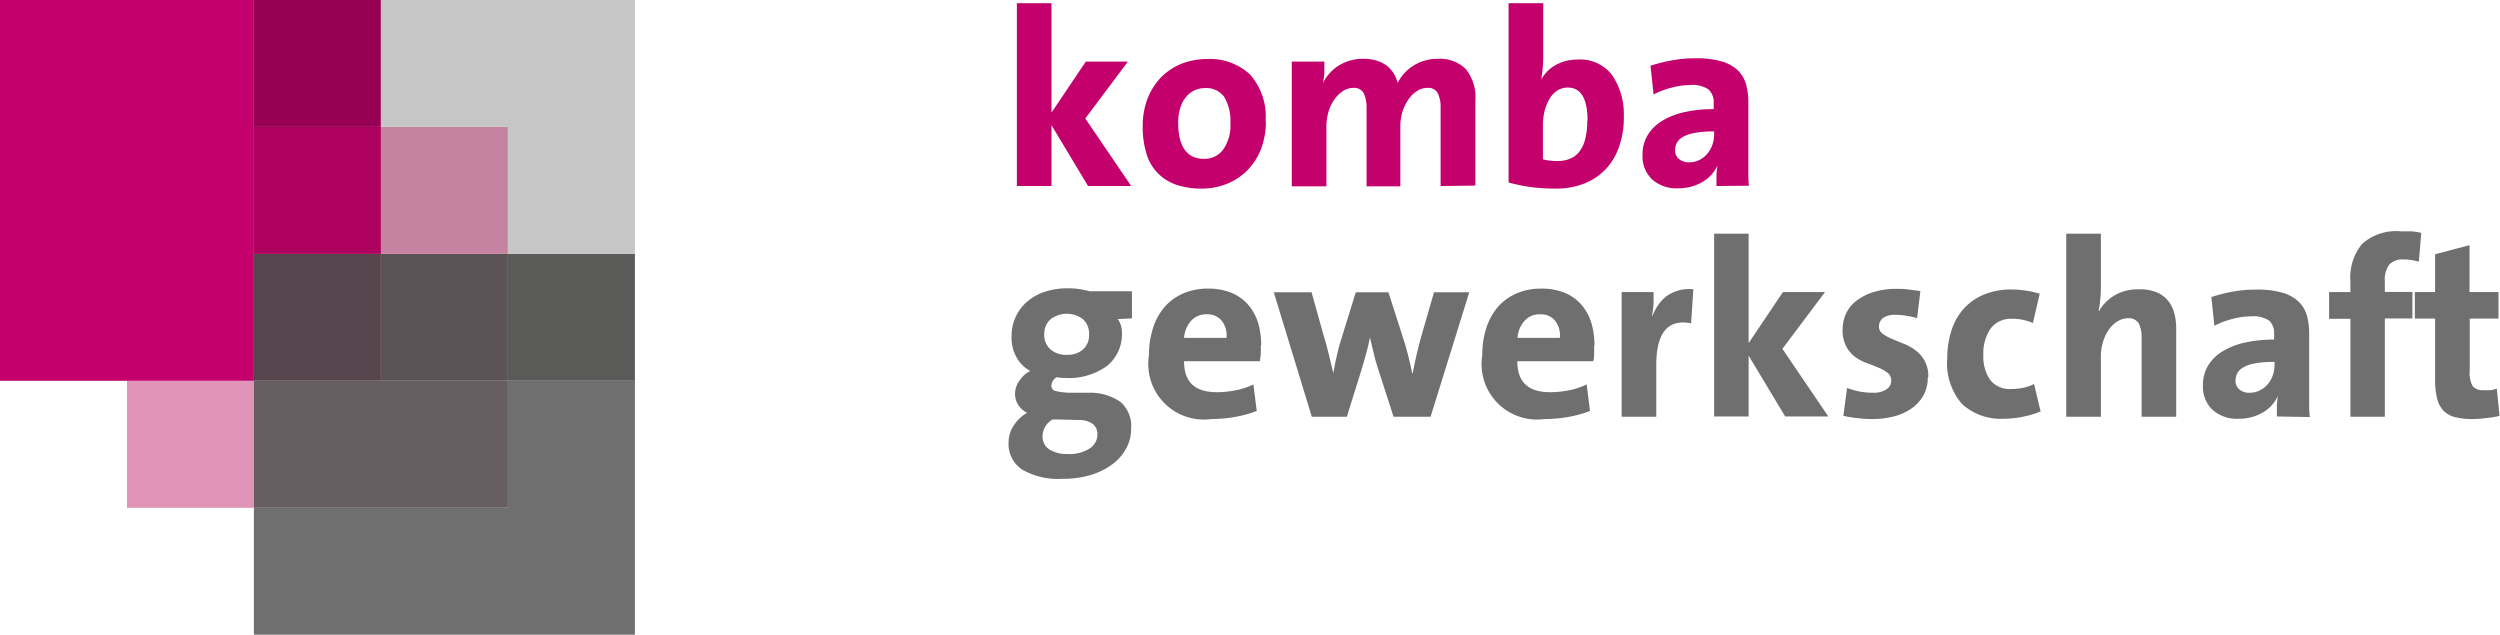 <svg id="Ebene_1" data-name="Ebene 1" xmlns="http://www.w3.org/2000/svg" viewBox="0 0 234.64 59.57">
  <defs>
    <style>
      .cls-1 {
        fill: #e094b7;
      }

      .cls-2 {
        fill: #56454c;
      }

      .cls-3 {
        fill: #5b5356;
      }

      .cls-4 {
        fill: #c583a1;
      }

      .cls-5 {
        fill: #675e62;
      }

      .cls-6 {
        fill: #ae005f;
      }

      .cls-7 {
        fill: #980053;
      }

      .cls-8 {
        fill: #5a5a59;
      }

      .cls-12, .cls-9 {
        fill: #706f6f;
      }

      .cls-10, .cls-13 {
        fill: #c3006b;
      }

      .cls-11 {
        fill: #c6c6c6;
      }

      .cls-12, .cls-13 {
        fill-rule: evenodd;
      }
    </style>
  </defs>
  <g>
    <polygon class="cls-1" points="11.92 35.74 23.83 35.74 23.83 47.66 11.92 47.66 11.92 35.74 11.92 35.74"/>
    <polygon class="cls-2" points="23.83 23.83 35.75 23.83 35.75 35.74 23.83 35.74 23.83 23.83 23.83 23.83"/>
    <polygon class="cls-3" points="35.75 23.83 47.67 23.83 47.67 35.74 35.75 35.74 35.75 23.83 35.75 23.83"/>
    <polygon class="cls-4" points="35.75 11.91 47.67 11.91 47.67 23.83 35.75 23.83 35.75 11.91 35.75 11.91"/>
    <polygon class="cls-5" points="23.83 35.74 47.67 35.74 47.67 47.66 23.83 47.66 23.83 35.74 23.83 35.74"/>
    <polygon class="cls-6" points="23.83 11.91 35.75 11.91 35.75 23.83 23.83 23.83 23.83 11.91 23.83 11.91"/>
    <polygon class="cls-7" points="23.83 0 35.75 0 35.75 11.91 23.83 11.91 23.83 0 23.83 0"/>
    <polygon class="cls-8" points="47.67 23.83 59.59 23.83 59.59 35.74 47.67 35.74 47.67 23.83 47.67 23.83"/>
    <polygon class="cls-9" points="47.67 35.74 59.59 35.74 59.59 59.57 23.83 59.57 23.83 47.66 47.67 47.66 47.67 35.74 47.67 35.74"/>
    <polygon class="cls-10" points="23.83 0 23.83 35.74 0 35.74 0 0 23.83 0 23.83 0"/>
    <polygon class="cls-11" points="35.75 0 59.59 0 59.59 23.83 47.67 23.83 47.67 11.91 35.75 11.91 35.75 0 35.75 0"/>
    <path class="cls-12" d="M283,432.65a1.22,1.22,0,0,0-.41-.95,2.13,2.13,0,0,0-1.33-.39l-1.95-.05h-.26l-.26,0a1.83,1.83,0,0,0-.94,1.6,1.42,1.42,0,0,0,.62,1.2,3,3,0,0,0,1.71.44,3.51,3.51,0,0,0,2.11-.53,1.56,1.56,0,0,0,.71-1.28Zm-.78-9.36a1.87,1.87,0,0,0-.55-1.42,2.5,2.5,0,0,0-3.09,0,1.84,1.84,0,0,0-.57,1.39,1.79,1.79,0,0,0,.57,1.41,2.2,2.2,0,0,0,1.57.52,2.17,2.17,0,0,0,1.51-.51,1.8,1.8,0,0,0,.56-1.4Zm2.68-1.45a1.88,1.88,0,0,1,.3.58,2.43,2.43,0,0,1,.1.73,3.81,3.81,0,0,1-1.37,3.06,6.06,6.06,0,0,1-4,1.15,3.18,3.18,0,0,1-.75-.07,1,1,0,0,0-.5.78.49.49,0,0,0,.37.51,5.92,5.92,0,0,0,1.38.17l1.73,0a5,5,0,0,1,3,.86,3,3,0,0,1,1,2.55,3.73,3.73,0,0,1-.46,1.82,4.61,4.61,0,0,1-1.29,1.48,6.65,6.65,0,0,1-2,1,9,9,0,0,1-2.68.37A6.78,6.78,0,0,1,276,436a2.87,2.87,0,0,1-1.34-2.59,2.82,2.82,0,0,1,.53-1.65,3.68,3.68,0,0,1,1.21-1.13,2,2,0,0,1-.82-.72,1.81,1.81,0,0,1-.31-1.06,2.11,2.11,0,0,1,.43-1.26,2.47,2.47,0,0,1,1-.88,3.21,3.21,0,0,1-1.27-1.24,3.78,3.78,0,0,1-.49-2,4.38,4.38,0,0,1,.34-1.73,4.19,4.19,0,0,1,1-1.43,4.84,4.84,0,0,1,1.67-1,6.85,6.85,0,0,1,2.32-.36,6.19,6.19,0,0,1,1.07.08,8.84,8.84,0,0,1,.95.2h3.95v2.54Z" transform="translate(-180 -391.89)"/>
    <path class="cls-12" d="M295.11,423.6a2.21,2.21,0,0,0-.46-1.63,1.75,1.75,0,0,0-1.4-.58,1.89,1.89,0,0,0-1.46.61,2.74,2.74,0,0,0-.66,1.6Zm3.22.73a5.53,5.53,0,0,1,0,.69c0,.25-.05.5-.08.77h-7.12c0,1.94,1,2.91,3.08,2.91a8.84,8.84,0,0,0,1.76-.18,6.55,6.55,0,0,0,1.67-.55l.31,2.49a10.9,10.9,0,0,1-2.07.57,13.3,13.3,0,0,1-2.19.19,5.21,5.21,0,0,1-5.85-6,8.12,8.12,0,0,1,.36-2.48,5.59,5.59,0,0,1,1.07-2,4.89,4.89,0,0,1,1.74-1.29,5.73,5.73,0,0,1,2.37-.47,5.63,5.63,0,0,1,2.24.41,4.15,4.15,0,0,1,1.55,1.13,4.71,4.71,0,0,1,.91,1.68,7.24,7.24,0,0,1,.29,2.07Z" transform="translate(-180 -391.89)"/>
    <path class="cls-9" d="M314.27,431h-3.48l-1.53-4.75c-.13-.4-.24-.82-.34-1.26s-.22-.9-.34-1.42h0c-.11.55-.23,1.06-.36,1.52s-.27.94-.41,1.42L306.41,431h-3.29l-3.57-11.68h3.55l1.1,3.95c.18.58.34,1.17.49,1.77s.3,1.23.45,1.87h0c.12-.69.25-1.31.38-1.87s.29-1.1.46-1.63l1.27-4.09h3.06l1.27,3.95c.22.66.4,1.27.55,1.85s.29,1.18.41,1.79h.05c.13-.64.25-1.24.38-1.79s.27-1.12.44-1.71l1.18-4.09h3.31L314.27,431Z" transform="translate(-180 -391.89)"/>
    <path class="cls-12" d="M326.4,423.6a2.21,2.21,0,0,0-.46-1.63,1.73,1.73,0,0,0-1.4-.58,1.87,1.87,0,0,0-1.45.61,2.62,2.62,0,0,0-.66,1.6Zm3.22.73q0,.33,0,.69c0,.25,0,.5-.09.77h-7.12c0,1.94,1,2.91,3.08,2.91a8.84,8.84,0,0,0,1.76-.18,6.42,6.42,0,0,0,1.67-.55l.31,2.49a10.9,10.9,0,0,1-2.07.57,13.3,13.3,0,0,1-2.19.19,5.21,5.21,0,0,1-5.85-6,8.12,8.12,0,0,1,.36-2.48,5.76,5.76,0,0,1,1.07-2,4.89,4.89,0,0,1,1.74-1.29,5.74,5.74,0,0,1,2.38-.47,5.62,5.62,0,0,1,2.23.41,4.07,4.07,0,0,1,1.55,1.13,4.71,4.71,0,0,1,.91,1.68,7.24,7.24,0,0,1,.29,2.07Z" transform="translate(-180 -391.89)"/>
    <path class="cls-12" d="M338.72,422.24q-3.27-.66-3.27,3.94V431H332.2V419.3h3c0,.26,0,.6,0,1a7.85,7.85,0,0,1-.15,1.21h.05a5,5,0,0,1,.54-1,3.63,3.63,0,0,1,.78-.83,3.67,3.67,0,0,1,2.51-.64l-.21,3.2Z" transform="translate(-180 -391.89)"/>
    <polygon class="cls-9" points="167.55 39.09 164.12 33.38 164.12 39.09 160.88 39.09 160.88 21.93 164.12 21.93 164.12 32.2 167.01 27.9 167.34 27.41 171.29 27.41 167.29 32.74 171.6 39.09 167.55 39.09 167.55 39.09"/>
    <path class="cls-9" d="M360.93,427.34a3.37,3.37,0,0,1-.37,1.6,3.71,3.71,0,0,1-1.06,1.22,5,5,0,0,1-1.66.79,8.23,8.23,0,0,1-2.2.27,11.15,11.15,0,0,1-1.34-.09,8.63,8.63,0,0,1-1.29-.22l.35-2.61a6.84,6.84,0,0,0,1.14.33,6.58,6.58,0,0,0,1.29.12,2.16,2.16,0,0,0,1.25-.31.93.93,0,0,0,.46-.82.89.89,0,0,0-.34-.74,3.58,3.58,0,0,0-.85-.48c-.33-.14-.7-.29-1.09-.43a4.35,4.35,0,0,1-1.09-.57,2.92,2.92,0,0,1-.85-1,3.22,3.22,0,0,1-.34-1.6,3.57,3.57,0,0,1,.32-1.47,3.2,3.2,0,0,1,.95-1.19,5,5,0,0,1,1.58-.82A7.13,7.13,0,0,1,358,419c.35,0,.72,0,1.12.06s.77.09,1.12.15l-.31,2.54a7.38,7.38,0,0,0-1-.22,5.83,5.83,0,0,0-1-.09,1.92,1.92,0,0,0-1.2.3,1,1,0,0,0-.38.79.83.83,0,0,0,.34.68,4.54,4.54,0,0,0,.86.48l1.12.46a4.32,4.32,0,0,1,1.11.62,2.93,2.93,0,0,1,1.2,2.53Z" transform="translate(-180 -391.89)"/>
    <path class="cls-9" d="M371.55,430.49a7.88,7.88,0,0,1-1.63.5,8.49,8.49,0,0,1-1.84.2,5.38,5.38,0,0,1-3.92-1.37,5.81,5.81,0,0,1-1.4-4.29,8.32,8.32,0,0,1,.37-2.53,5.62,5.62,0,0,1,1.11-2.06,5.27,5.27,0,0,1,1.89-1.37,6.67,6.67,0,0,1,2.72-.51,9,9,0,0,1,1.32.11,8.22,8.22,0,0,1,1.27.29l-.64,2.75a4.64,4.64,0,0,0-1.92-.4,2.38,2.38,0,0,0-2.05.92,4.11,4.11,0,0,0-.68,2.49,3.87,3.87,0,0,0,.62,2.3,2.32,2.32,0,0,0,2,.88,5.52,5.52,0,0,0,1.14-.12,4.07,4.07,0,0,0,1-.35l.61,2.56Z" transform="translate(-180 -391.89)"/>
    <path class="cls-12" d="M381,431v-7.45a2.72,2.72,0,0,0-.27-1.31,1.07,1.07,0,0,0-1-.48,1.84,1.84,0,0,0-1,.3,2.62,2.62,0,0,0-.81.78,4,4,0,0,0-.54,1.14,4.47,4.47,0,0,0-.2,1.38V431h-3.25V413.82h3.25v4.87c0,.36,0,.76-.05,1.19a8.06,8.06,0,0,1-.17,1.2h.05a4.09,4.09,0,0,1,1.47-1.48,4.47,4.47,0,0,1,2.29-.56,4.26,4.26,0,0,1,1.66.29,2.74,2.74,0,0,1,1.07.8,3.15,3.15,0,0,1,.58,1.19,5.55,5.55,0,0,1,.17,1.43V431Z" transform="translate(-180 -391.89)"/>
    <path class="cls-12" d="M393.44,425.86a9,9,0,0,0-1.81.14,3.25,3.25,0,0,0-1.11.39,1.34,1.34,0,0,0-.55.56,1.51,1.51,0,0,0-.15.65,1,1,0,0,0,.35.83,1.37,1.37,0,0,0,1,.32,2,2,0,0,0,.94-.23,2.29,2.29,0,0,0,.73-.57,2.47,2.47,0,0,0,.47-.82,3,3,0,0,0,.17-1v-.3Zm.26,5.12c0-.31,0-.63,0-1a9.16,9.16,0,0,1,.09-.93l0,0a3.34,3.34,0,0,1-1.41,1.55,4.35,4.35,0,0,1-2.26.59,3.41,3.41,0,0,1-2.49-.86,3,3,0,0,1-.87-2.27,3.5,3.5,0,0,1,.49-1.87,4,4,0,0,1,1.39-1.35,7,7,0,0,1,2.12-.81,12.35,12.35,0,0,1,2.68-.27v-.57A1.62,1.62,0,0,0,393,422a2.7,2.7,0,0,0-1.73-.42,6.84,6.84,0,0,0-1.76.25,7.53,7.53,0,0,0-1.68.64l-.28-2.7a15.55,15.55,0,0,1,2-.51,12.63,12.63,0,0,1,2.22-.19,8.57,8.57,0,0,1,2.41.28,3.79,3.79,0,0,1,1.52.81,3,3,0,0,1,.8,1.29,6.14,6.14,0,0,1,.23,1.73v4.94c0,.45,0,.93,0,1.44s0,1,.06,1.47Z" transform="translate(-180 -391.89)"/>
    <path class="cls-9" d="M407,416.45a4.92,4.92,0,0,0-1.41-.21,1.71,1.71,0,0,0-1.34.48,2.38,2.38,0,0,0-.42,1.57v1h2.59v2.49h-2.59V431H400.6v-9.19h-2V419.3h2v-1a4.93,4.93,0,0,1,1.11-3.53,4.78,4.78,0,0,1,3.59-1.17c.31,0,.63,0,.95,0a5.32,5.32,0,0,1,1,.15l-.22,2.63Z" transform="translate(-180 -391.89)"/>
    <path class="cls-9" d="M414.64,430.91a9.1,9.1,0,0,1-1.29.22,10.46,10.46,0,0,1-1.32.09,6.4,6.4,0,0,1-1.65-.19,2.3,2.3,0,0,1-1.07-.62,2.57,2.57,0,0,1-.58-1.14,7.24,7.24,0,0,1-.18-1.75v-5.73h-1.9V419.3h1.9v-3.55l3.23-.85v4.4h2.72v2.49h-2.7v4.91a2.55,2.55,0,0,0,.28,1.44,1.23,1.23,0,0,0,1,.37,4.35,4.35,0,0,0,.63,0c.21,0,.42-.08.63-.14l.26,2.58Z" transform="translate(-180 -391.89)"/>
    <polygon class="cls-10" points="102.12 17.46 98.69 11.75 98.69 17.46 95.44 17.46 95.44 0.3 98.69 0.3 98.69 10.57 101.58 6.27 101.91 5.78 105.86 5.78 101.86 11.12 106.17 17.46 102.12 17.46 102.12 17.46"/>
    <path class="cls-13" d="M295.48,403.45a4.38,4.38,0,0,0-.58-2.46,2.06,2.06,0,0,0-1.82-.83,2.26,2.26,0,0,0-.92.19,2.13,2.13,0,0,0-.8.59,3,3,0,0,0-.56,1,4.42,4.42,0,0,0-.22,1.45c0,2.28.82,3.41,2.45,3.41a2.16,2.16,0,0,0,1.75-.84,3.94,3.94,0,0,0,.7-2.52Zm3.33-.16a7.26,7.26,0,0,1-.44,2.55,6,6,0,0,1-1.26,2,5.8,5.8,0,0,1-1.92,1.29,6.32,6.32,0,0,1-2.42.46,7.36,7.36,0,0,1-2.27-.33,4.36,4.36,0,0,1-2.87-2.86,8.38,8.38,0,0,1-.38-2.67,7.26,7.26,0,0,1,.44-2.55,6.11,6.11,0,0,1,1.25-2,5.65,5.65,0,0,1,1.91-1.29,6.57,6.57,0,0,1,2.46-.46,5.51,5.51,0,0,1,4,1.44,5.92,5.92,0,0,1,1.47,4.42Z" transform="translate(-180 -391.89)"/>
    <path class="cls-13" d="M315.21,409.35V402a3,3,0,0,0-.26-1.35,1,1,0,0,0-1-.51,1.75,1.75,0,0,0-.92.27,2.73,2.73,0,0,0-.8.76,4,4,0,0,0-.58,1.15,4.54,4.54,0,0,0-.22,1.47v5.59h-3.17V402a3.22,3.22,0,0,0-.25-1.33,1,1,0,0,0-1-.53,1.78,1.78,0,0,0-.94.28,2.91,2.91,0,0,0-.8.77,3.75,3.75,0,0,0-.57,1.15,4.84,4.84,0,0,0-.21,1.45v5.59h-3.25V397.67h3.06c0,.25,0,.56,0,.94s-.07.73-.13,1.06h0a4.16,4.16,0,0,1,1.53-1.66,4.31,4.31,0,0,1,2.28-.6,3.79,3.79,0,0,1,1.28.19,3,3,0,0,1,.95.5,2.82,2.82,0,0,1,.62.72,3.71,3.71,0,0,1,.35.85,4.09,4.09,0,0,1,2.47-2.07,4.06,4.06,0,0,1,1.29-.19,3.45,3.45,0,0,1,2.62.95,4.14,4.14,0,0,1,.91,2.95v8Z" transform="translate(-180 -391.89)"/>
    <path class="cls-13" d="M329,403.22c0-2.07-.62-3.11-1.84-3.11a1.8,1.8,0,0,0-1,.28,2.29,2.29,0,0,0-.73.78,4.18,4.18,0,0,0-.46,1.14,5.56,5.56,0,0,0-.16,1.38v3.15a4.89,4.89,0,0,0,1.43.16,3,3,0,0,0,1.09-.2,2.1,2.1,0,0,0,.87-.64,3.2,3.2,0,0,0,.57-1.17,6.85,6.85,0,0,0,.2-1.77Zm3.41-.31a8.29,8.29,0,0,1-.43,2.69,5.86,5.86,0,0,1-1.23,2.12,5.57,5.57,0,0,1-2,1.37,7,7,0,0,1-2.72.5,18.68,18.68,0,0,1-2.35-.14,16.85,16.85,0,0,1-2.09-.43V392.19h3.25v4.87c0,.36,0,.75-.05,1.18a9.46,9.46,0,0,1-.14,1.12h0A3.43,3.43,0,0,1,326,398a4.15,4.15,0,0,1,2.09-.52,3.76,3.76,0,0,1,3.21,1.45,6.54,6.54,0,0,1,1.1,4Z" transform="translate(-180 -391.89)"/>
    <path class="cls-13" d="M340.84,404.23a9,9,0,0,0-1.81.14,3.25,3.25,0,0,0-1.11.39,1.4,1.4,0,0,0-.55.56,1.51,1.51,0,0,0-.15.65,1,1,0,0,0,.35.83,1.39,1.39,0,0,0,1,.32,2.07,2.07,0,0,0,.94-.22,2.49,2.49,0,0,0,1.2-1.4,3,3,0,0,0,.17-1v-.3Zm.26,5.12c0-.31,0-.63,0-1a9.16,9.16,0,0,1,.09-.93l0,0a3.34,3.34,0,0,1-1.41,1.55,4.35,4.35,0,0,1-2.26.59,3.41,3.41,0,0,1-2.49-.86,3,3,0,0,1-.87-2.27,3.53,3.53,0,0,1,.49-1.87,4.09,4.09,0,0,1,1.39-1.35,7,7,0,0,1,2.12-.81,12.41,12.41,0,0,1,2.68-.27v-.57a1.62,1.62,0,0,0-.48-1.27,2.68,2.68,0,0,0-1.73-.42,6.71,6.71,0,0,0-1.75.25,7.17,7.17,0,0,0-1.68.64l-.29-2.7a14.09,14.09,0,0,1,2-.5,11.75,11.75,0,0,1,2.22-.2,8.57,8.57,0,0,1,2.41.28,3.79,3.79,0,0,1,1.52.81,3,3,0,0,1,.8,1.29,6.14,6.14,0,0,1,.23,1.73v4.94c0,.45,0,.93,0,1.44s0,1,.06,1.47Z" transform="translate(-180 -391.89)"/>
  </g>
</svg>